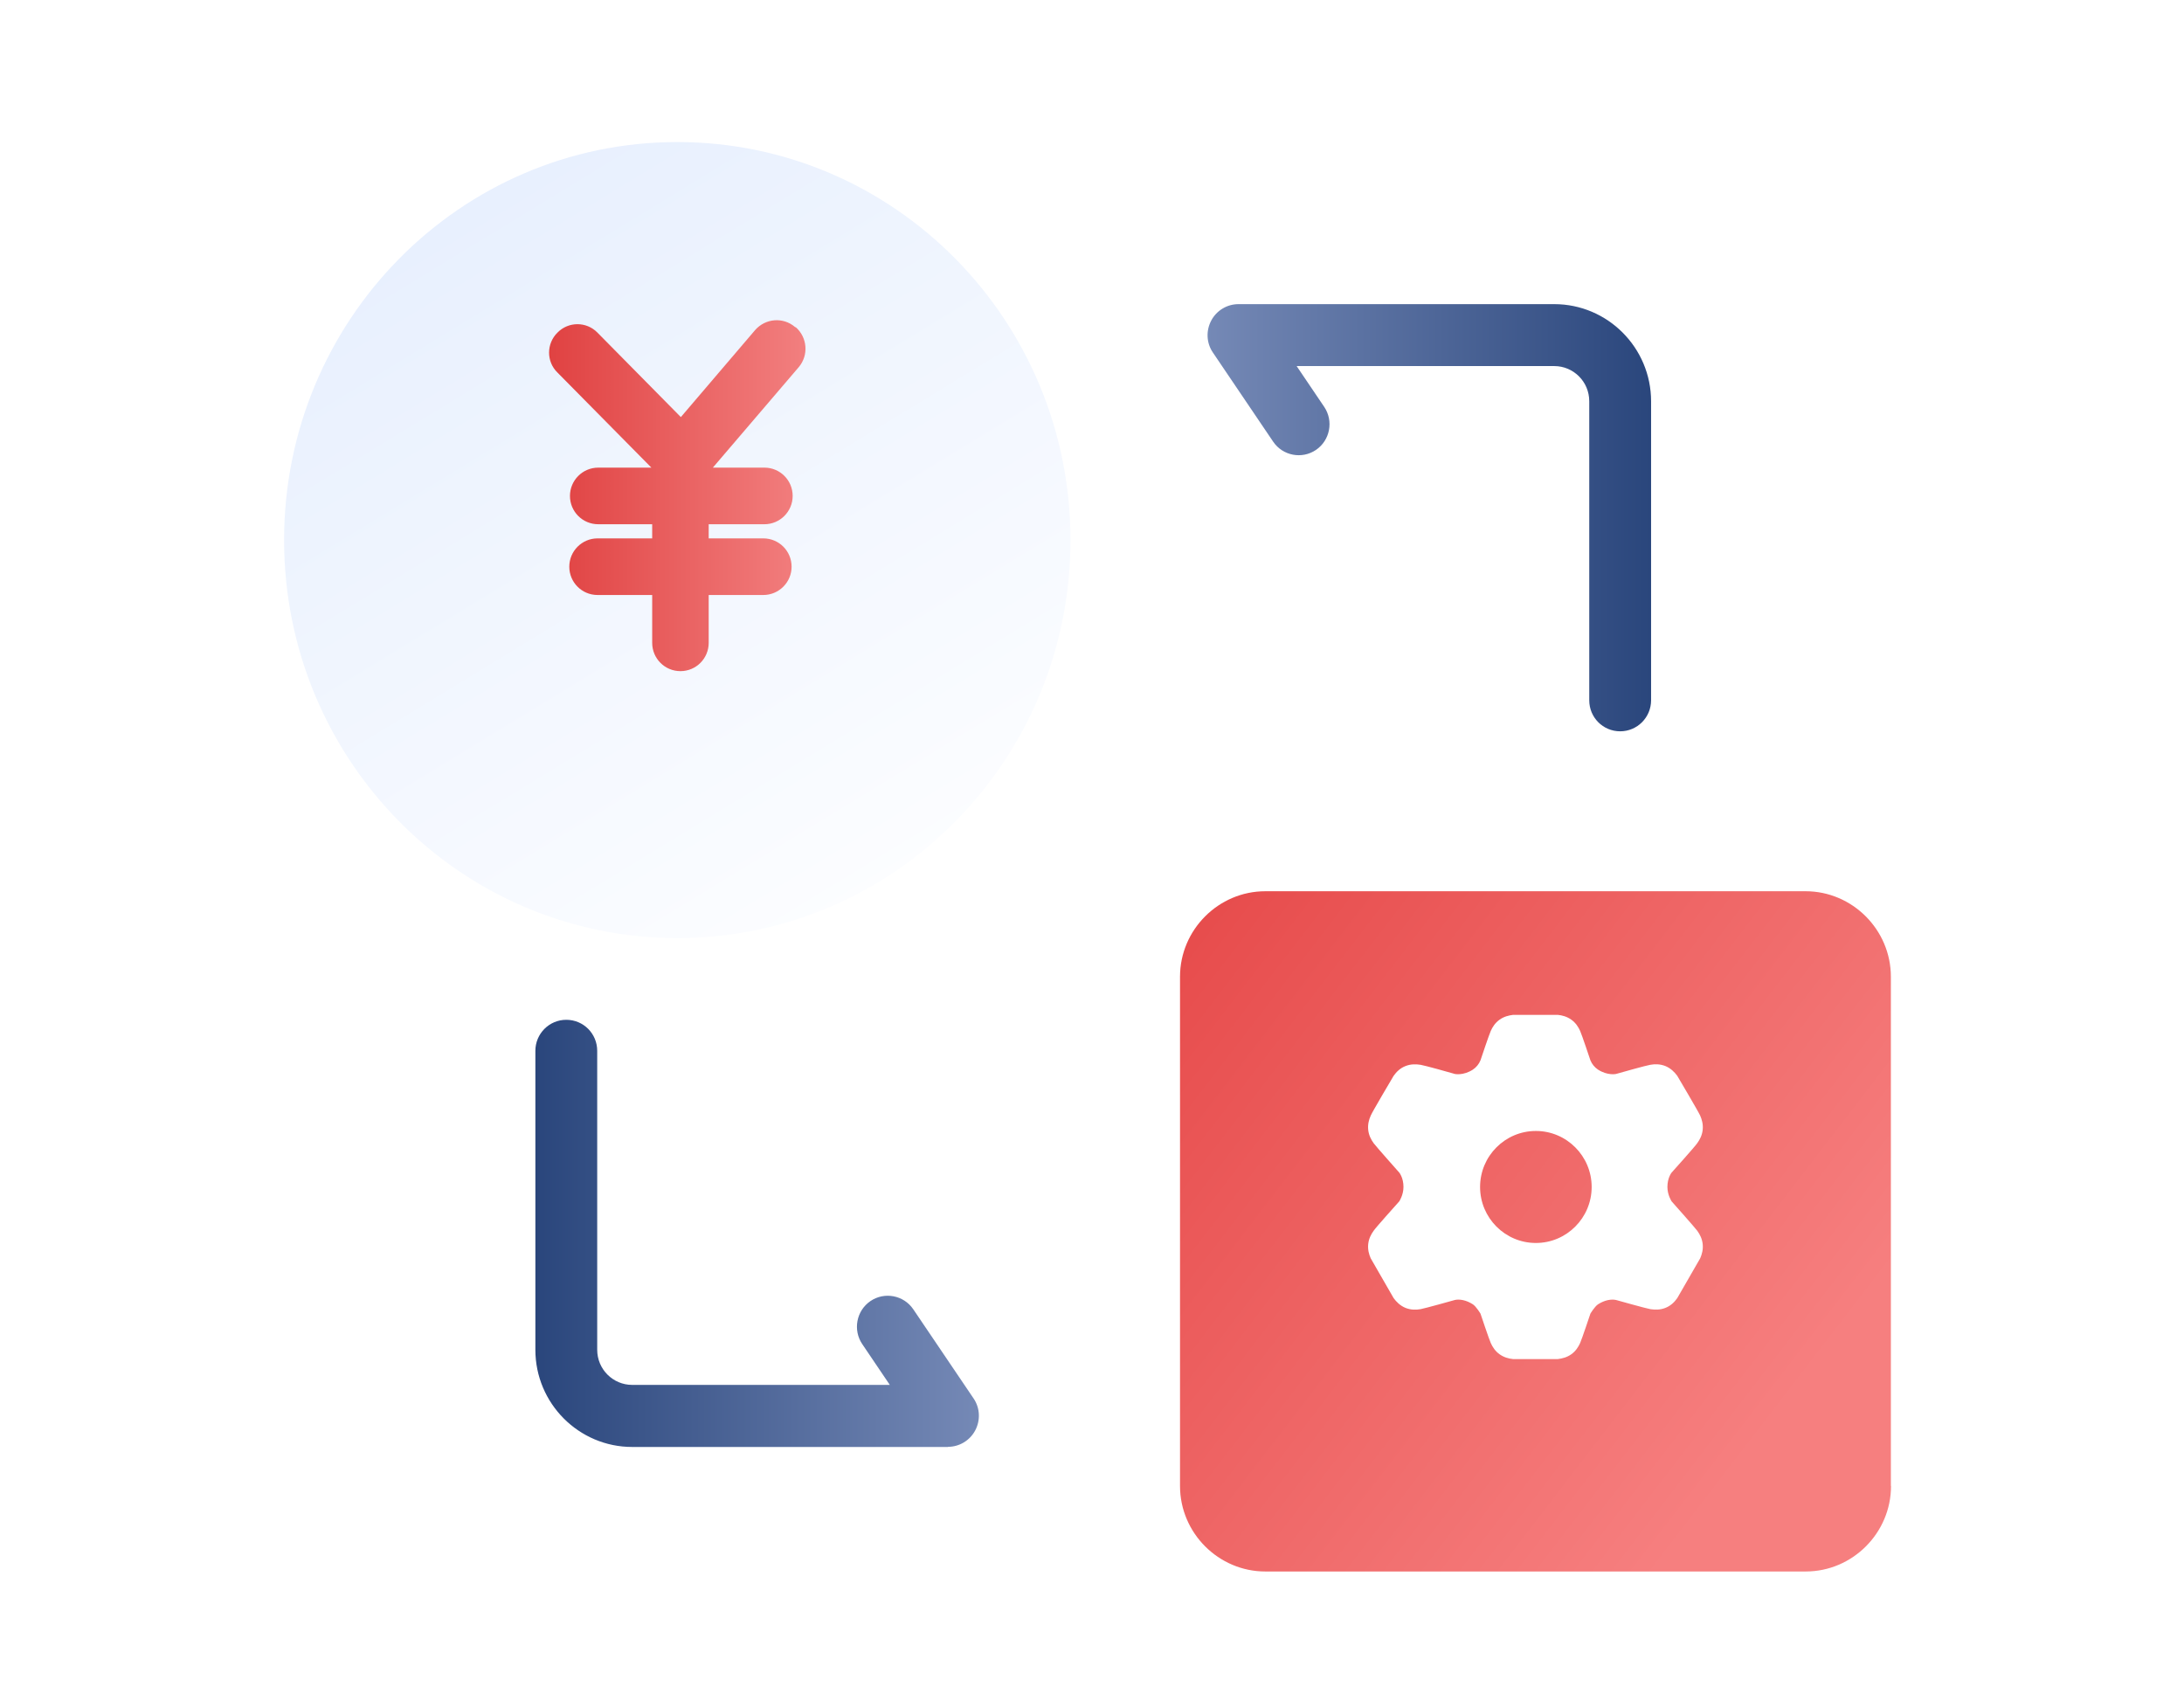 <?xml version="1.0" encoding="utf-8"?>
<svg xmlns="http://www.w3.org/2000/svg" fill="none" height="100%" overflow="visible" preserveAspectRatio="none" style="display: block;" viewBox="0 0 246 190" width="100%">
<g clip-path="url(#clip0_0_86)" id="Frame">
<g id="Group 150">
<g id="Layer 2">
<g filter="url(#filter0_d_0_86)" id="Vector">
<path d="M76.287 100.659C100.746 100.659 120.574 80.588 120.574 55.829C120.574 31.071 100.746 11 76.287 11C51.828 11 32 31.071 32 55.829C32 80.588 51.828 100.659 76.287 100.659Z" fill="url(#paint0_linear_0_86)"/>
</g>
<path d="M89.556 36.836C88.213 35.683 86.222 35.85 85.061 37.17L76.689 46.977L67.291 37.459C66.054 36.199 64.033 36.199 62.796 37.459C61.529 38.704 61.529 40.738 62.796 41.967L73.37 52.67H67.382C65.632 52.67 64.199 54.097 64.199 55.858C64.199 57.619 65.617 59.046 67.382 59.046H73.461V60.64H67.306C65.556 60.64 64.124 62.067 64.124 63.828C64.124 65.589 65.541 67.016 67.306 67.016H73.461V72.405C73.461 74.166 74.879 75.593 76.644 75.593C78.408 75.593 79.826 74.166 79.826 72.405V67.016H85.981C87.731 67.016 89.164 65.589 89.164 63.828C89.164 62.067 87.746 60.64 85.981 60.64H79.826V59.046H86.102C87.851 59.046 89.284 57.619 89.284 55.858C89.284 54.097 87.866 52.67 86.102 52.67H80.294L89.963 41.36C91.11 40.009 90.944 38.005 89.631 36.852H89.571L89.556 36.836Z" fill="url(#paint1_linear_0_86)" id="Vector_2"/>
<path d="M139.481 34.256H175.067C181.082 34.256 185.974 39.166 185.974 45.204V78.873C185.974 80.796 184.423 82.369 182.491 82.369C180.56 82.369 179.009 80.812 179.009 78.873V45.188C179.009 42.995 177.236 41.231 175.067 41.231H146.05L149.153 45.823C150.23 47.412 149.818 49.589 148.235 50.67C146.652 51.75 144.483 51.337 143.407 49.748L136.616 39.706C135.888 38.642 135.824 37.259 136.426 36.115C137.027 34.971 138.215 34.256 139.497 34.256H139.481Z" fill="url(#paint2_linear_0_86)" id="Vector_3"/>
<path d="M106.796 162.975H71.21C65.194 162.975 60.303 158.065 60.303 152.027V118.358C60.303 116.435 61.854 114.862 63.785 114.862C65.717 114.862 67.268 116.419 67.268 118.358V152.027C67.268 154.22 69.041 155.984 71.21 155.984H100.226L97.124 151.392C96.047 149.803 96.459 147.626 98.042 146.545C99.625 145.465 101.793 145.878 102.87 147.467L109.661 157.509C110.389 158.574 110.453 159.956 109.851 161.1C109.249 162.244 108.062 162.959 106.78 162.959L106.796 162.975Z" fill="url(#paint3_linear_0_86)" id="Vector_4"/>
</g>
<g id="Layer 6">
<g filter="url(#filter1_d_0_86)" id="Vector_5">
<path d="M212.983 162.339V105.011C212.983 99.72 208.645 95.382 203.374 95.382H142.523C137.252 95.382 132.914 99.72 132.914 105.011V162.371C132.914 167.662 137.252 172 142.523 172H203.39C208.661 172 212.999 167.662 212.999 162.371L212.967 162.339H212.983Z" fill="url(#paint4_linear_0_86)"/>
</g>
<path clip-rule="evenodd" d="M168.912 152.536C169.403 152.885 169.941 153.028 170.432 153.076H175.466C175.972 153.012 176.495 152.885 176.985 152.536C177.476 152.186 177.777 151.725 177.983 151.264C178.173 150.851 179.138 147.96 179.138 147.96C179.138 147.96 179.613 147.165 179.993 146.911C180.753 146.418 181.513 146.307 182.019 146.418C182.019 146.418 185.407 147.372 185.882 147.451C186.42 147.531 186.99 147.546 187.592 147.308C188.193 147.07 188.605 146.657 188.921 146.212L191.502 141.731C191.707 141.27 191.85 140.73 191.787 140.126C191.723 139.522 191.47 139.03 191.169 138.617C190.9 138.251 188.668 135.741 188.288 135.312C188.288 135.312 187.813 134.597 187.813 133.691C187.813 132.642 188.288 132.07 188.288 132.07C188.288 132.07 190.916 129.147 191.169 128.765C191.47 128.352 191.723 127.86 191.787 127.256C191.85 126.652 191.707 126.112 191.502 125.651C191.327 125.238 188.921 121.17 188.921 121.17C188.605 120.741 188.193 120.328 187.592 120.074C186.99 119.836 186.404 119.836 185.882 119.931C185.407 120.01 182.621 120.789 182.019 120.964C182.019 120.964 181.07 121.17 179.993 120.471C179.613 120.217 179.312 119.851 179.138 119.422C179.138 119.422 178.173 116.531 177.983 116.117C177.777 115.657 177.476 115.196 176.985 114.846C176.495 114.497 175.956 114.354 175.466 114.306H170.432C169.925 114.37 169.403 114.497 168.912 114.846C168.421 115.196 168.121 115.657 167.915 116.117C167.725 116.531 166.759 119.422 166.759 119.422C166.585 119.851 166.284 120.217 165.904 120.471C164.828 121.17 163.878 120.964 163.878 120.964C163.292 120.789 160.49 120.01 160.016 119.931C159.477 119.851 158.907 119.836 158.306 120.074C157.704 120.312 157.293 120.725 156.976 121.17C156.976 121.17 154.57 125.222 154.396 125.651C154.19 126.112 154.048 126.652 154.111 127.256C154.174 127.86 154.427 128.352 154.728 128.765C154.997 129.131 157.609 132.07 157.609 132.07C157.609 132.07 158.084 132.642 158.084 133.691C158.084 134.597 157.609 135.312 157.609 135.312C157.229 135.741 154.982 138.235 154.728 138.617C154.427 139.03 154.174 139.522 154.111 140.126C154.048 140.73 154.19 141.27 154.396 141.731L156.976 146.212C157.293 146.641 157.704 147.054 158.306 147.308C158.907 147.546 159.493 147.546 160.016 147.451C160.49 147.372 163.878 146.418 163.878 146.418C164.385 146.307 165.144 146.418 165.904 146.911C166.284 147.165 166.759 147.96 166.759 147.96C166.759 147.96 167.725 150.851 167.915 151.264C168.121 151.725 168.421 152.186 168.912 152.536ZM172.996 139.999C176.463 139.999 179.281 137.171 179.281 133.691C179.281 130.211 176.463 127.383 172.996 127.383C169.529 127.383 166.712 130.211 166.712 133.691C166.712 137.171 169.529 139.999 172.996 139.999Z" fill="white" fill-rule="evenodd" id="Vector_6"/>
</g>
</g>
</g>
<defs>
<filter color-interpolation-filters="sRGB" filterUnits="userSpaceOnUse" height="119.659" id="filter0_d_0_86" width="118.574" x="17" y="1">
<feFlood flood-opacity="0" result="BackgroundImageFix"/>
<feColorMatrix in="SourceAlpha" result="hardAlpha" type="matrix" values="0 0 0 0 0 0 0 0 0 0 0 0 0 0 0 0 0 0 127 0"/>
<feOffset dy="5"/>
<feGaussianBlur stdDeviation="7.5"/>
<feComposite in2="hardAlpha" operator="out"/>
<feColorMatrix type="matrix" values="0 0 0 0 0.232 0 0 0 0 0.411 0 0 0 0 0.746 0 0 0 0.35 0"/>
<feBlend in2="BackgroundImageFix" mode="multiply" result="effect1_dropShadow_0_86"/>
<feBlend in="SourceGraphic" in2="effect1_dropShadow_0_86" mode="normal" result="shape"/>
</filter>
<filter color-interpolation-filters="sRGB" filterUnits="userSpaceOnUse" height="106.618" id="filter1_d_0_86" width="110.084" x="117.914" y="85.382">
<feFlood flood-opacity="0" result="BackgroundImageFix"/>
<feColorMatrix in="SourceAlpha" result="hardAlpha" type="matrix" values="0 0 0 0 0 0 0 0 0 0 0 0 0 0 0 0 0 0 127 0"/>
<feOffset dy="5"/>
<feGaussianBlur stdDeviation="7.5"/>
<feComposite in2="hardAlpha" operator="out"/>
<feColorMatrix type="matrix" values="0 0 0 0 0.962 0 0 0 0 0.135 0 0 0 0 0.135 0 0 0 0.35 0"/>
<feBlend in2="BackgroundImageFix" mode="multiply" result="effect1_dropShadow_0_86"/>
<feBlend in="SourceGraphic" in2="effect1_dropShadow_0_86" mode="normal" result="shape"/>
</filter>
<linearGradient gradientUnits="userSpaceOnUse" id="paint0_linear_0_86" x1="36.459" x2="97.411" y1="12.707" y2="112.665">
<stop stop-color="#E5EEFE"/>
<stop offset="1" stop-color="white"/>
</linearGradient>
<linearGradient gradientUnits="userSpaceOnUse" id="paint1_linear_0_86" x1="61.876" x2="90.717" y1="55.843" y2="55.843">
<stop stop-color="#E04242"/>
<stop offset="1" stop-color="#F27F7F"/>
</linearGradient>
<linearGradient gradientUnits="userSpaceOnUse" id="paint2_linear_0_86" x1="185.942" x2="135.998" y1="58.312" y2="58.312">
<stop stop-color="#2A467C"/>
<stop offset="1" stop-color="#7589B6"/>
</linearGradient>
<linearGradient gradientUnits="userSpaceOnUse" id="paint3_linear_0_86" x1="60.319" x2="110.278" y1="138.935" y2="138.935">
<stop stop-color="#2A467C"/>
<stop offset="1" stop-color="#7589B6"/>
</linearGradient>
<linearGradient gradientUnits="userSpaceOnUse" id="paint4_linear_0_86" x1="124.553" x2="206.584" y1="83.204" y2="146.265">
<stop stop-color="#E44242"/>
<stop offset="1" stop-color="#F67F7F"/>
</linearGradient>
<clipPath id="clip0_0_86">
<rect fill="white" height="189.189" width="246"/>
</clipPath>
</defs>
</svg>